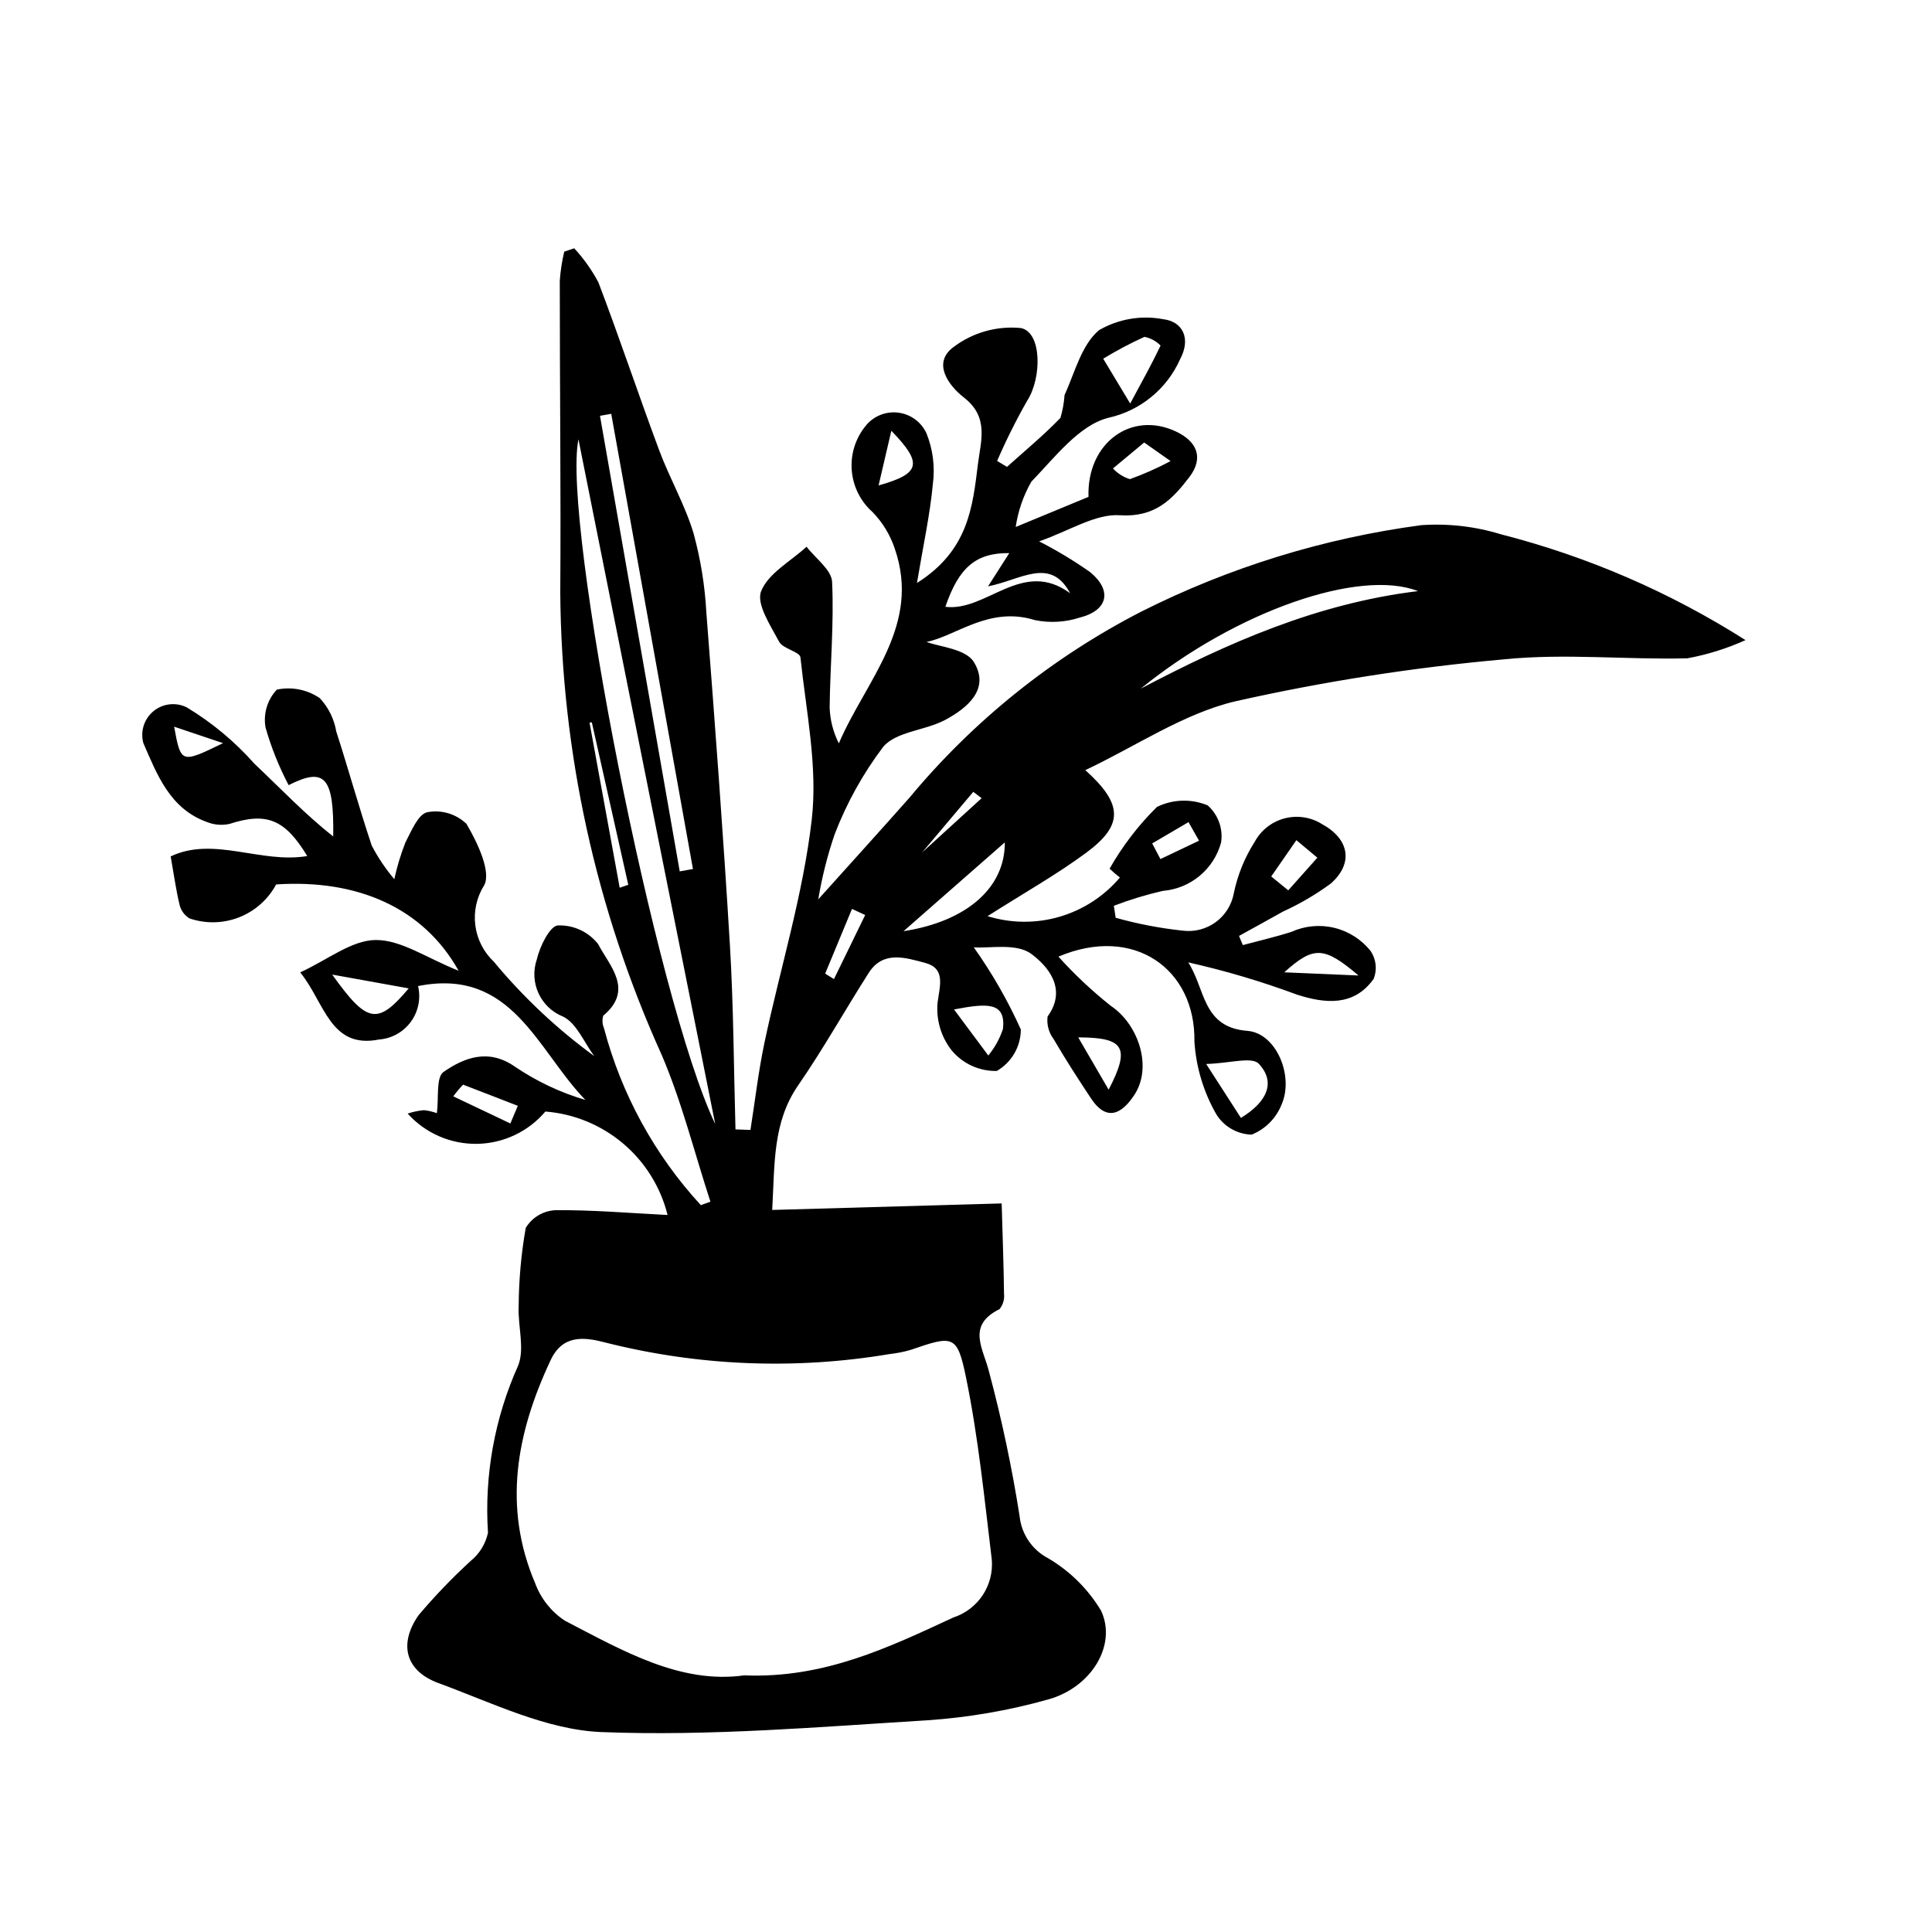 <?xml version="1.0" encoding="UTF-8"?>
<!-- The Best Svg Icon site in the world: iconSvg.co, Visit us! https://iconsvg.co -->
<svg fill="#000000" width="800px" height="800px" version="1.1" viewBox="144 144 512 512" xmlns="http://www.w3.org/2000/svg">
 <path d="m473.36 394.46c4.293-1.156 8.641-2.148 12.871-3.504h-0.004c3.574-1.617 7.586-1.992 11.398-1.066s7.207 3.106 9.637 6.184c1.441 2.168 1.734 4.902 0.781 7.32-5.215 7.379-12.906 6.566-20.234 4.223v0.004c-9.438-3.512-19.098-6.379-28.918-8.582 4.578 7.016 3.684 17.227 15.672 18.148 7.688 0.59 12.391 12 9.078 19.504v-0.004c-1.434 3.648-4.309 6.547-7.949 8.004-3.809-0.113-7.309-2.117-9.328-5.344-3.402-5.91-5.398-12.527-5.832-19.336 0.332-19.059-15.867-31.012-36.039-22.496 4.25 4.719 8.883 9.07 13.852 13.02 7.371 4.918 11.117 16.215 6.297 23.586-3.125 4.781-7.195 7.492-11.523 0.953-3.426-5.18-6.805-10.395-9.93-15.758v0.004c-1.273-1.699-1.836-3.832-1.566-5.938 5.422-7.484-0.219-13.562-4.356-16.613-3.938-2.898-11.113-1.402-15.199-1.711v0.004c4.852 6.836 9.031 14.125 12.469 21.77-0.023 4.531-2.445 8.711-6.367 10.98-4.598 0.109-8.992-1.887-11.941-5.418-2.832-3.586-4.18-8.125-3.762-12.68 0.637-4.715 2.16-9.133-3.438-10.582-4.926-1.273-10.949-3.34-14.777 2.648-6.316 9.883-12.039 20.16-18.699 29.801-6.836 9.895-6.203 20.785-6.91 33.07l60.812-1.727c0.25 8.82 0.531 16.359 0.621 23.902 0.172 1.477-0.258 2.957-1.191 4.109-8.836 4.359-4.273 10.484-2.777 16.605 3.371 12.594 6.07 25.355 8.094 38.234 0.48 4.746 3.305 8.938 7.531 11.16 5.789 3.391 10.633 8.191 14.082 13.949 4.242 9.156-2.648 20.355-14.09 23.508-10.438 2.926-21.148 4.773-31.965 5.504-28.758 1.762-57.637 4.25-86.336 3.125-14.578-0.57-29.062-7.789-43.23-12.984-8.699-3.191-10.645-10.273-5.262-18.004l0.004 0.004c4.301-5.09 8.918-9.898 13.828-14.398 2.32-1.887 3.926-4.508 4.555-7.43-0.992-15.219 1.758-30.449 8.016-44.355 1.762-4.519-0.105-10.371 0.113-15.594h0.004c0.035-6.988 0.66-13.965 1.871-20.848 1.645-2.727 4.519-4.477 7.695-4.688 9.785-0.117 19.578 0.746 29.895 1.266-1.84-7.391-5.957-14.016-11.77-18.934-5.812-4.922-13.027-7.891-20.617-8.484-4.523 5.336-11.129 8.461-18.125 8.562-6.992 0.105-13.691-2.82-18.367-8.02 1.395-0.465 2.836-0.77 4.301-0.902 1.176 0.117 2.332 0.387 3.441 0.801 0.539-4.016-0.27-9.516 1.762-10.93 5.516-3.836 11.934-6.281 18.922-1.402l-0.004-0.004c5.734 3.887 12.031 6.863 18.672 8.82-12.836-13.254-19.402-35.152-44.336-30.176v0.004c0.777 3.289 0.074 6.75-1.922 9.477-2 2.727-5.09 4.441-8.461 4.688-12.922 2.555-14.344-9.77-20.848-17.793 7.289-3.352 13.621-8.527 19.996-8.582 6.731-0.059 13.5 4.769 21.98 8.148-9.312-16.641-26.75-24.309-48.355-22.875h0.004c-2.141 3.981-5.629 7.074-9.84 8.723-4.211 1.645-8.871 1.742-13.148 0.273-1.273-0.781-2.199-2.023-2.578-3.469-0.938-3.828-1.469-7.754-2.391-12.953 11.379-5.434 23.938 1.992 36.188-0.098-5.922-9.812-10.824-11.672-20.582-8.52h-0.004c-1.992 0.445-4.078 0.273-5.973-0.492-9.816-3.492-13.238-12.586-16.871-20.922-0.848-3.098 0.199-6.406 2.68-8.453 2.477-2.043 5.926-2.445 8.809-1.023 6.711 4.043 12.766 9.086 17.953 14.953 6.883 6.488 13.391 13.371 20.875 19.273 0.234-15.82-2.203-18.461-11.816-13.605l0.004 0.004c-2.562-4.867-4.613-9.988-6.121-15.273-0.645-3.637 0.469-7.359 2.996-10.047 3.938-0.828 8.039-0.016 11.363 2.246 2.301 2.453 3.828 5.535 4.383 8.852 3.242 10.039 6.047 20.219 9.395 30.219v0.004c1.66 3.184 3.668 6.176 5.988 8.914 0.715-3.309 1.695-6.555 2.93-9.707 1.566-3.004 3.359-7.488 5.797-8.035 3.758-0.719 7.633 0.43 10.391 3.082 2.898 4.894 6.688 12.844 4.644 16.367-1.961 3.148-2.769 6.875-2.293 10.551 0.477 3.68 2.215 7.074 4.91 9.617 7.801 9.406 16.738 17.809 26.609 25.008-2.688-3.586-4.637-8.652-8.223-10.445h0.004c-6.012-2.367-9.098-9.047-7.008-15.16 0.789-3.434 3.434-8.852 5.586-9.023v0.004c4.141-0.152 8.105 1.684 10.668 4.941 2.883 5.617 9.652 12.078 1.355 18.973-0.32 1.086-0.254 2.254 0.188 3.297 4.609 17.496 13.426 33.602 25.676 46.922l2.539-0.93c-4.262-13.023-7.578-26.449-12.957-38.992h-0.004c-17.383-38.465-26.523-80.145-26.832-122.36 0.191-27.578-0.141-55.16-0.129-82.742 0.191-2.582 0.586-5.148 1.184-7.672l2.644-0.887h-0.004c2.512 2.719 4.664 5.746 6.402 9.008 5.617 14.754 10.605 29.742 16.121 44.535 2.769 7.43 6.824 14.422 9.098 21.973v0.004c1.871 6.828 3.008 13.836 3.391 20.906 2.277 29.387 4.484 58.781 6.246 88.203 0.973 16.262 1.02 32.582 1.48 48.875l3.969 0.141c1.223-7.742 2.109-15.555 3.731-23.211 4.172-19.684 10.211-39.117 12.508-58.996 1.621-14.051-1.48-28.688-2.992-43.008-0.164-1.543-4.641-2.266-5.644-4.156-2.277-4.273-6.106-10.016-4.781-13.371 1.891-4.777 7.84-7.949 12.055-11.809 2.367 3.098 6.606 6.109 6.758 9.312 0.523 11.051-0.52 22.164-0.652 33.258v0.004c0.105 3.32 0.938 6.574 2.438 9.535 7.184-16.77 21.906-31.188 14.809-51.637v-0.004c-1.211-3.629-3.227-6.934-5.894-9.676-3.172-2.816-5.137-6.746-5.488-10.973-0.355-4.227 0.93-8.43 3.586-11.734 2.039-2.633 5.309-4.012 8.617-3.637 3.312 0.375 6.188 2.449 7.586 5.473 1.715 4.258 2.305 8.883 1.703 13.434-0.742 8.07-2.512 16.051-4.215 26.254 13.637-8.605 14.75-20.145 16.152-31.473 0.773-6.231 3.008-12.48-3.727-17.699-3.992-3.094-8.473-9.094-2.777-13.328 5.113-3.879 11.496-5.688 17.883-5.066 5.602 1.113 5.559 13.156 1.75 19.145l-0.004-0.004c-2.969 5.211-5.652 10.578-8.035 16.082l2.621 1.57c4.766-4.285 9.727-8.379 14.164-12.984l-0.004 0.004c0.582-1.965 0.945-3.984 1.086-6.027 2.719-5.984 4.508-13.355 9.137-17.219h-0.004c5.148-2.984 11.195-4.016 17.039-2.906 5.051 0.594 7.473 5.016 4.422 10.672h0.004c-3.527 7.863-10.562 13.594-18.977 15.457-7.785 1.953-14.211 10.516-20.422 16.934-2.121 3.707-3.523 7.777-4.141 12 6.426-2.66 12.922-5.348 19.293-7.984-0.48-14.266 11.348-22.926 23.227-17.297 5.445 2.578 7.449 6.891 3.477 12.086-4.539 5.934-9.113 10.699-18.414 10.082-6.465-0.43-13.262 4.098-21.379 6.922h0.004c4.691 2.398 9.211 5.121 13.523 8.152 5.914 4.875 4.727 10.121-2.695 12.031v-0.004c-3.863 1.266-7.992 1.5-11.977 0.68-12.117-3.769-20.977 4.297-28.688 5.789 3.352 1.297 10.371 1.805 12.527 5.309 4.383 7.125-1.652 12.207-7.648 15.391-5.273 2.797-12.848 3.023-16.32 7.051v-0.004c-5.375 7.098-9.719 14.918-12.906 23.227-1.922 5.617-3.375 11.387-4.344 17.242 9.086-10.117 16.688-18.48 24.172-26.945h0.004c16.934-20.387 37.809-37.145 61.371-49.277 23.305-11.738 48.406-19.492 74.27-22.938 7.141-0.492 14.309 0.332 21.148 2.438 22.93 5.867 44.785 15.328 64.758 28.027-4.918 2.223-10.09 3.844-15.398 4.82-16.156 0.41-32.469-1.348-48.465 0.262-24.023 2.133-47.879 5.859-71.41 11.152-13.645 3.246-26.035 11.754-39.68 18.223 10.105 9.074 10.07 14.605 0.254 21.875-7.824 5.793-16.383 10.594-26.164 16.82 6.207 1.922 12.844 1.98 19.078 0.156 6.238-1.82 11.801-5.438 15.996-10.398-0.953-0.727-1.863-1.508-2.731-2.34 3.41-6.008 7.633-11.516 12.551-16.367 4.219-2.062 9.121-2.207 13.453-0.398 2.769 2.465 4.102 6.164 3.543 9.832-0.945 3.465-2.938 6.559-5.703 8.852-2.766 2.297-6.172 3.68-9.75 3.965-4.41 1.016-8.746 2.336-12.969 3.953l0.484 3.172c5.805 1.629 11.734 2.769 17.727 3.41 6.449 0.844 12.426-3.519 13.582-9.918 1-4.84 2.875-9.457 5.535-13.621 1.664-3.074 4.531-5.32 7.914-6.207 3.383-0.887 6.981-0.336 9.941 1.527 7.188 3.914 8.422 10.359 2.293 15.758v-0.004c-3.949 2.894-8.184 5.379-12.641 7.41-3.871 2.18-7.773 4.305-11.66 6.457zm-132.17 193.53c21.227 0.863 38.344-7.41 55.449-15.336h-0.004c3.172-1.031 5.902-3.098 7.754-5.867s2.715-6.086 2.453-9.406c-1.949-16.152-3.57-32.414-6.832-48.32-2.348-11.445-3.426-11.191-14.703-7.316v-0.004c-1.781 0.52-3.606 0.883-5.453 1.086-25.133 4.238-50.875 3.188-75.578-3.082-5.523-1.441-11.168-2.07-14.34 4.684-9.043 19.23-12.773 38.887-4.086 59.211 1.5 4.031 4.242 7.477 7.828 9.848 15.336 7.961 30.598 16.859 47.512 14.504zm-7.652-146.12c-12.199-61.066-24.375-122.02-36.242-181.43-4.43 21.398 20.469 148.51 36.242 181.43zm-27.555-188.2-2.981 0.523c7.043 40.242 14.09 80.484 21.133 120.73l3.504-0.625c-7.219-40.211-14.438-80.418-21.656-120.62zm140.32 72.832c23.023-12.109 46.691-22.594 73.484-25.852-15.496-6.043-48.156 5.277-73.484 25.852zm-62.859 64.277c16.988-2.652 26.938-11.676 26.836-23.535-9.555 8.383-18.195 15.961-26.836 23.535zm44.152-89.562c-5.258-9.828-13.105-3.484-21.754-1.832 2.531-3.961 4.062-6.359 5.629-8.805-8.883-0.105-13.379 3.836-16.941 14.23 10.961 1.359 20.398-12.891 33.066-3.594zm15.918-50.281c3.609-6.684 5.965-10.953 8.047-15.355h0.004c-1.16-1.184-2.648-1.988-4.273-2.312-3.758 1.707-7.41 3.641-10.93 5.793zm29.34 189.32c7.172-4.359 9.215-9.582 4.731-14.355-1.824-1.941-7.668-0.113-13.934 0.066zm-220.54-34.324-20.277-3.656c9.273 12.945 11.977 13.496 20.277 3.656zm144.51 5.582c3.754 5.043 6.418 8.625 9.082 12.203 1.73-2.086 3.047-4.481 3.891-7.055 0.773-7.141-4.062-6.852-12.973-5.148zm-132.7 23.027 15.125 7.188 1.977-4.676c-4.832-1.879-9.66-3.762-14.508-5.606v0.004c-0.93 0.973-1.797 2.004-2.594 3.09zm140.02-79.016-2.215-1.68c-7.023 8.324-14.047 16.645-21.066 24.969l-1.043-1.098c8.105-7.398 16.215-14.793 24.324-22.191zm76.742 20.746 4.516 3.676 7.711-8.652c-1.855-1.547-3.707-3.09-5.562-4.637-2.219 3.207-4.441 6.41-6.664 9.617zm-172.66 2.988 2.273-0.785-9.664-43.062-0.598 0.113c2.664 14.586 5.328 29.16 7.988 43.738zm138.99-117.99-8.266 6.871v0.004c1.215 1.324 2.766 2.305 4.484 2.832 3.707-1.332 7.312-2.934 10.785-4.785zm-9.418 171.51c5.859-11.27 4.09-13.836-8.062-13.863 2.578 4.434 4.957 8.527 8.062 13.863zm66.223-30.262c-9.164-7.762-11.863-7.867-19.68-0.844zm-123.81-144.37c-1.309 5.617-2.269 9.75-3.379 14.504 11.086-3.141 11.84-5.762 3.375-14.5zm69.129 109.37 2.184 4.144c3.41-1.621 6.82-3.246 10.23-4.867l-2.789-4.922c-3.207 1.879-6.418 3.762-9.625 5.644zm-86.664 34.504 2.332 1.445c2.758-5.66 5.516-11.316 8.273-16.977l-3.496-1.621c-2.367 5.719-4.738 11.438-7.109 17.152zm-172.53-65.441c1.809 9.781 1.809 9.781 12.961 4.359-5.055-1.703-8.559-2.879-12.961-4.359z"/>
</svg>